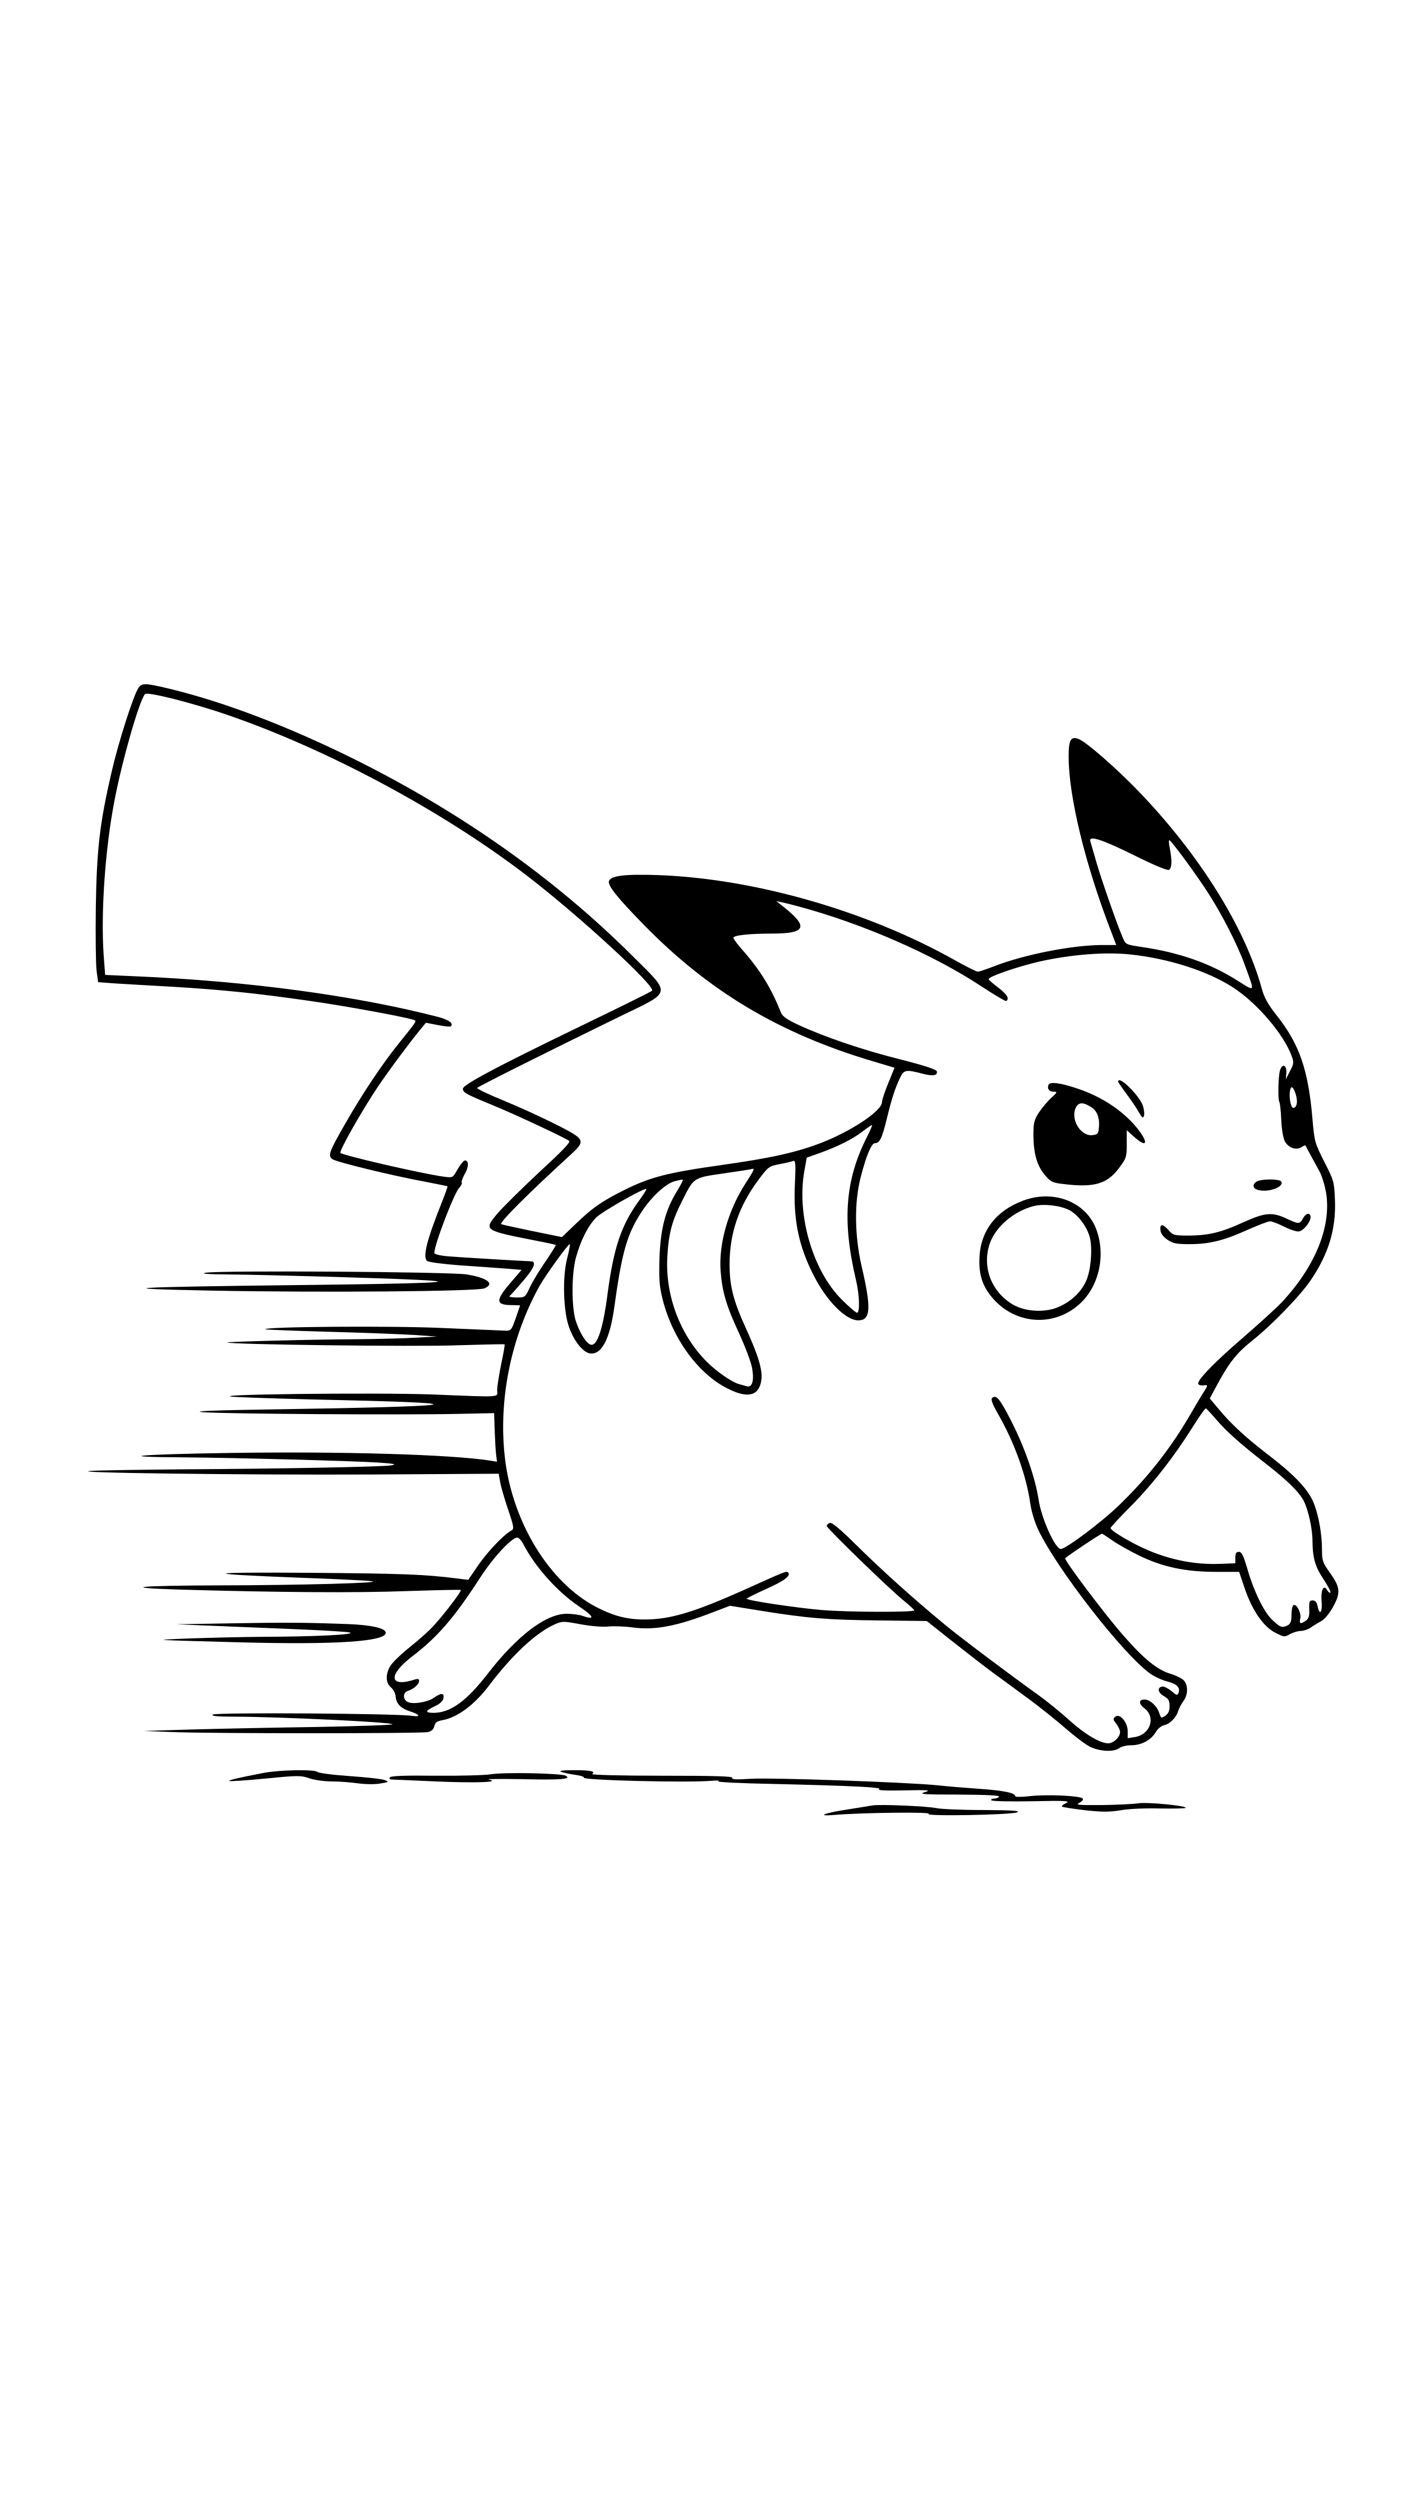 <?xml version="1.0" standalone="no"?>
<!DOCTYPE svg PUBLIC "-//W3C//DTD SVG 20010904//EN"
 "http://www.w3.org/TR/2001/REC-SVG-20010904/DTD/svg10.dtd">
<svg version="1.0" xmlns="http://www.w3.org/2000/svg"
 width="736pt" height="1312pt" viewBox="0 0 736 1312"
 preserveAspectRatio="xMidYMid meet">

<g transform="translate(0,1312) scale(0.1,-0.1)"
fill="#000000" stroke="none">
<path d="M726 9508 c-27 -42 -104 -283 -140 -439 -62 -268 -78 -401 -83 -709
-2 -151 0 -302 4 -335 l8 -60 95 -7 c52 -3 185 -11 295 -17 251 -15 432 -33
705 -72 202 -28 559 -94 569 -105 6 -6 2 -12 -81 -115 -86 -105 -197 -271
-287 -429 -83 -145 -91 -166 -66 -184 21 -15 303 -84 480 -117 66 -13 122 -24
124 -25 2 -2 -13 -43 -32 -91 -76 -190 -99 -281 -75 -301 9 -7 80 -16 169 -23
85 -6 193 -13 241 -17 l86 -7 -59 -69 c-80 -94 -78 -116 12 -116 21 0 39 -1
39 -2 0 -2 -11 -32 -23 -68 -23 -64 -24 -65 -58 -64 -19 1 -167 7 -329 14
-266 12 -940 7 -927 -7 3 -2 155 -8 338 -13 184 -5 386 -13 449 -17 l115 -8
-115 -6 c-63 -4 -200 -7 -305 -8 -237 -1 -686 -13 -682 -17 10 -11 986 -23
1202 -15 138 4 252 7 254 5 2 -2 -6 -49 -18 -104 -11 -55 -21 -116 -21 -135 0
-41 37 -39 -340 -24 -305 11 -1251 0 -1030 -13 69 -4 324 -12 566 -17 728 -17
609 -33 -356 -48 -335 -5 -448 -10 -385 -15 104 -9 1046 -15 1334 -9 l195 4 3
-94 c2 -52 5 -109 8 -128 l4 -33 -37 6 c-202 32 -780 49 -1367 40 -483 -7
-625 -21 -245 -23 261 -2 877 -18 1020 -27 90 -6 106 -9 75 -15 -48 -8 -582
-18 -1110 -21 -209 -2 -418 -5 -465 -8 -162 -10 808 -22 1472 -19 l666 4 7
-40 c3 -22 22 -87 41 -144 33 -98 34 -105 17 -115 -40 -22 -128 -115 -175
-185 l-50 -73 -56 7 c-173 22 -285 26 -772 30 -574 4 -592 -5 -50 -26 173 -6
340 -14 370 -18 73 -9 -360 -21 -799 -22 -429 -1 -532 -12 -211 -22 516 -15
929 -18 1195 -8 153 5 281 8 284 6 6 -7 -109 -156 -161 -207 -26 -26 -80 -72
-119 -103 -39 -32 -79 -71 -90 -89 -26 -43 -25 -90 4 -113 12 -10 23 -31 24
-47 3 -37 26 -62 72 -77 54 -17 64 -32 16 -25 -76 13 -1036 19 -1048 7 -8 -8
23 -11 114 -11 248 -1 829 -29 829 -40 0 -4 -174 -10 -387 -14 -214 -3 -507
-9 -653 -13 l-265 -8 155 -6 c203 -8 1296 -8 1335 0 20 4 31 14 35 31 4 19 14
26 40 31 79 13 172 81 250 186 120 158 244 273 339 316 43 19 47 19 138 2 55
-10 114 -15 145 -12 29 3 88 1 130 -5 118 -15 230 6 426 82 l84 32 161 -26
c249 -40 351 -48 622 -51 l250 -3 130 -103 c72 -57 171 -134 220 -170 50 -36
135 -99 191 -140 55 -41 139 -108 186 -149 47 -41 105 -85 130 -98 52 -25 125
-29 154 -7 10 8 39 15 64 15 53 0 104 28 128 70 10 17 29 32 43 35 31 7 64 40
74 75 4 13 16 36 27 51 25 33 26 83 3 109 -9 10 -41 26 -70 35 -69 20 -141 78
-253 207 -99 114 -304 387 -300 399 3 7 185 129 193 129 3 0 26 -15 53 -34 26
-19 90 -55 143 -81 124 -60 243 -85 404 -85 l120 0 29 -86 c40 -117 98 -201
160 -233 47 -24 49 -24 78 -8 16 9 42 17 57 17 14 0 38 8 51 17 14 10 39 25
55 34 18 9 43 39 63 75 41 74 38 104 -17 180 -37 52 -41 63 -41 118 0 81 -16
175 -41 241 -26 71 -96 147 -228 249 -127 97 -209 172 -272 249 l-48 57 31 58
c69 129 108 179 191 245 101 80 252 235 308 318 94 139 133 268 127 421 -4 95
-5 101 -56 200 -50 100 -52 107 -62 225 -22 259 -69 394 -189 545 -45 57 -64
91 -77 139 -89 323 -328 705 -649 1038 -120 124 -273 257 -312 272 -42 16 -53
-3 -53 -93 0 -208 87 -566 224 -920 l26 -68 -78 0 c-155 -1 -405 -50 -562
-111 -41 -16 -80 -29 -87 -29 -7 0 -63 28 -125 63 -459 257 -1050 426 -1553
444 -176 6 -247 -3 -258 -31 -9 -22 44 -88 182 -229 344 -352 714 -572 1206
-718 l111 -33 -33 -81 c-18 -44 -33 -89 -33 -100 0 -46 -167 -156 -326 -216
-129 -49 -263 -78 -511 -113 -291 -41 -379 -64 -516 -132 -116 -58 -167 -93
-254 -177 l-73 -70 -157 32 c-87 18 -159 34 -162 36 -9 10 138 157 363 363 83
76 80 82 -79 162 -71 36 -194 92 -272 124 -79 32 -141 62 -138 66 4 7 376 193
747 374 280 136 276 112 61 326 -402 399 -885 741 -1438 1018 -353 176 -692
306 -985 377 -129 31 -146 31 -164 3z m473 -142 c525 -181 1132 -507 1571
-845 272 -209 675 -580 653 -601 -4 -5 -183 -93 -398 -197 -422 -204 -595
-297 -595 -317 0 -20 14 -28 155 -86 121 -50 374 -168 403 -188 9 -6 -36 -53
-158 -165 -93 -87 -192 -185 -221 -219 -70 -85 -69 -86 201 -139 58 -11 106
-22 108 -23 1 -2 -23 -41 -55 -88 -32 -46 -69 -108 -82 -136 -24 -52 -25 -52
-70 -52 -25 0 -41 4 -36 8 6 4 38 40 72 80 58 67 71 102 39 102 -36 1 -373 21
-433 26 -45 4 -73 11 -73 18 0 42 103 312 131 342 10 11 16 23 13 27 -3 3 4
24 16 46 23 39 21 76 -3 69 -6 -3 -23 -24 -36 -47 -24 -43 -24 -43 -70 -37
-109 14 -529 111 -544 125 -8 8 109 216 196 346 55 82 171 238 229 308 l24 29
62 -12 c34 -7 65 -10 69 -7 15 16 -11 35 -69 50 -429 111 -996 188 -1590 213
l-156 7 -8 106 c-15 223 8 556 57 809 40 210 129 521 160 559 12 14 249 -46
438 -111z m4759 -737 c89 -45 169 -78 177 -75 17 6 19 47 6 114 -5 23 -6 42
-2 42 9 0 149 -191 204 -278 73 -113 152 -268 190 -372 56 -154 60 -147 -38
-86 -144 91 -305 147 -503 176 -82 12 -83 13 -98 49 -28 63 -115 313 -140 401
-13 47 -27 93 -30 104 -11 34 60 11 234 -75z m-1768 -266 c337 -90 712 -254
965 -422 66 -43 123 -77 127 -75 19 12 4 36 -42 71 -27 20 -50 40 -50 44 0 14
156 67 270 93 163 36 337 50 469 37 203 -21 408 -86 543 -173 127 -82 267
-246 309 -361 12 -33 11 -41 -9 -79 l-22 -43 3 35 c2 42 -23 50 -34 10 -9 -32
-11 -155 -3 -163 3 -3 8 -45 10 -92 2 -50 10 -98 19 -115 18 -34 59 -49 87
-31 11 7 21 11 21 9 9 -18 50 -92 70 -129 16 -27 31 -76 39 -122 27 -176 -57
-383 -232 -571 -25 -27 -117 -111 -205 -187 -145 -125 -235 -217 -235 -240 0
-9 15 -13 39 -9 11 1 10 -5 -4 -27 -10 -15 -41 -66 -68 -113 -107 -186 -226
-339 -383 -491 -92 -89 -279 -229 -305 -229 -30 0 -103 163 -117 261 -17 111
-72 271 -143 410 -60 118 -80 142 -101 121 -7 -7 2 -31 29 -79 88 -153 151
-327 172 -476 5 -38 23 -96 39 -131 97 -208 453 -665 593 -762 22 -15 61 -33
86 -39 51 -13 70 -32 60 -60 -6 -15 -10 -14 -38 10 -18 14 -39 25 -48 23 -27
-5 -23 -32 9 -50 24 -14 30 -24 30 -52 0 -25 -6 -39 -22 -51 -22 -15 -23 -14
-33 16 -12 36 -49 69 -76 69 -32 0 -33 -22 0 -47 60 -47 29 -137 -51 -150
l-38 -6 0 37 c0 47 -42 95 -65 76 -13 -11 -12 -16 5 -37 11 -14 20 -34 20 -44
0 -26 -35 -59 -62 -59 -43 0 -123 48 -204 121 -45 41 -119 101 -165 134 -143
102 -400 295 -484 364 -166 137 -328 282 -472 424 -85 84 -126 118 -137 114
-9 -4 -16 -11 -16 -16 0 -12 332 -334 403 -391 31 -25 56 -48 57 -52 0 -11
-355 -10 -490 2 -136 12 -390 50 -390 59 0 3 46 26 102 51 96 43 132 70 115
87 -9 8 -12 7 -227 -90 -266 -119 -391 -157 -526 -157 -93 0 -162 18 -255 66
-245 128 -438 443 -478 779 -36 303 30 633 181 905 32 57 149 219 159 220 3 0
-3 -33 -13 -72 -27 -102 -21 -287 12 -371 26 -69 70 -123 105 -130 62 -11 106
71 130 243 39 283 66 380 139 493 51 81 129 154 177 167 23 6 42 10 44 8 2 -2
-12 -28 -30 -58 -62 -101 -87 -197 -93 -351 -3 -116 -1 -148 17 -220 52 -206
187 -391 343 -468 105 -53 164 -37 175 47 7 52 -17 130 -82 272 -65 142 -85
221 -85 334 0 163 49 306 152 444 51 68 54 71 111 82 33 6 65 14 72 17 11 4
13 -18 8 -120 -9 -187 19 -325 98 -480 68 -135 169 -237 235 -237 65 0 69 63
17 285 -37 162 -39 336 -4 469 29 112 56 176 74 176 25 0 37 25 62 126 25 105
44 163 71 219 19 40 31 42 112 21 58 -16 85 -12 80 11 -2 10 -64 30 -193 63
-199 50 -392 116 -532 180 -64 30 -85 45 -94 67 -48 122 -105 216 -195 320
-30 33 -54 65 -54 71 0 13 84 22 202 22 181 0 195 35 58 143 l-35 28 30 -7
c17 -3 55 -13 85 -21z m2618 -1032 c-2 -15 -9 -26 -18 -26 -16 0 -27 74 -14
104 9 22 36 -42 32 -78z m-2261 -187 c-111 -223 -126 -436 -53 -744 18 -76 21
-170 5 -170 -6 0 -42 31 -80 69 -152 151 -237 443 -197 671 l13 74 65 23 c98
35 180 76 230 116 25 19 46 33 48 32 2 -2 -12 -34 -31 -71z m-633 -235 c-91
-140 -142 -319 -131 -461 9 -111 30 -182 97 -326 32 -70 63 -152 68 -181 12
-68 1 -105 -28 -97 -11 3 -30 9 -42 12 -39 11 -121 69 -171 120 -141 144 -218
354 -203 559 7 114 25 180 76 280 63 126 58 123 217 146 76 11 143 21 148 23
19 6 16 -2 -31 -75z m-558 -89 c-94 -128 -135 -249 -167 -495 -23 -176 -53
-269 -86 -263 -24 4 -60 62 -81 127 -22 74 -22 243 1 329 24 89 64 169 107
212 30 30 237 148 262 150 5 0 -12 -27 -36 -60z m3025 -1146 c58 -68 130 -132
264 -236 114 -89 173 -147 199 -195 24 -47 46 -147 46 -209 1 -93 14 -137 59
-204 23 -35 39 -66 35 -69 -3 -3 -10 2 -16 12 -19 34 -35 3 -30 -58 5 -59 -11
-77 -21 -25 -5 21 -12 30 -26 30 -17 0 -19 -6 -18 -46 2 -35 -3 -49 -17 -60
-29 -20 -37 -17 -30 11 7 28 -20 80 -36 70 -6 -4 -10 -26 -10 -50 0 -34 -5
-47 -19 -55 -30 -15 -38 -13 -79 25 -45 40 -100 152 -135 275 -20 67 -29 85
-43 85 -14 0 -19 -7 -19 -30 l0 -30 -80 -3 c-145 -6 -292 27 -429 95 -79 40
-146 82 -146 93 0 4 48 56 108 116 116 118 228 262 325 417 33 54 64 96 68 95
3 -2 26 -26 50 -54z m-3635 -656 c62 -121 181 -254 295 -330 78 -52 85 -73 17
-49 -17 6 -54 11 -83 11 -109 0 -260 -115 -415 -315 -111 -144 -195 -204 -282
-205 -49 0 -47 10 5 35 28 13 43 27 45 43 4 27 -11 28 -49 2 -35 -26 -122 -38
-144 -20 -22 18 -18 48 8 56 29 9 57 34 57 52 0 10 -6 12 -22 7 -136 -44 -143
23 -13 122 134 103 219 202 354 410 70 109 167 213 197 213 7 0 21 -15 30 -32z"/>
<path d="M5870 7443 c0 -3 19 -31 41 -61 23 -30 52 -73 65 -95 18 -32 24 -38
29 -25 4 10 1 34 -5 54 -18 54 -130 164 -130 127z"/>
<path d="M5504 7426 c-8 -21 4 -36 29 -36 19 0 17 -4 -14 -32 -20 -18 -49 -53
-65 -77 -25 -39 -29 -53 -29 -120 1 -97 19 -160 61 -209 30 -36 39 -40 101
-47 158 -19 227 1 290 88 36 48 38 56 38 123 l0 72 38 -34 c70 -64 79 -32 14
48 -73 89 -185 163 -312 205 -89 30 -144 37 -151 19z m223 -116 c34 -20 48
-60 41 -116 -2 -24 -8 -29 -34 -32 -63 -6 -117 87 -85 147 14 26 37 27 78 1z"/>
<path d="M6598 6919 c-26 -15 -22 -38 8 -45 55 -14 137 17 120 45 -9 14 -105
14 -128 0z"/>
<path d="M5370 6818 c-141 -53 -221 -157 -228 -295 -5 -94 16 -157 74 -222
117 -130 307 -145 440 -35 112 91 153 265 97 407 -56 141 -224 205 -383 145z
m241 -48 c47 -24 95 -87 110 -144 15 -57 6 -172 -18 -226 -26 -60 -76 -108
-142 -138 -72 -33 -176 -28 -244 11 -113 67 -163 198 -121 320 30 88 126 170
231 197 53 13 137 3 184 -20z"/>
<path d="M6530 6706 c-120 -55 -184 -70 -288 -71 -79 0 -85 2 -107 28 -31 35
-47 35 -43 0 2 -18 15 -35 37 -50 28 -19 47 -23 115 -23 105 0 181 19 305 75
56 25 109 45 119 45 9 0 43 -13 75 -29 32 -16 67 -27 78 -24 25 7 59 50 59 74
0 27 -24 23 -40 -6 -17 -31 -22 -31 -88 0 -73 34 -111 31 -222 -19z"/>
<path d="M1080 6440 c-30 -5 8 -8 115 -9 217 -2 806 -19 990 -28 260 -12 83
-20 -635 -28 -879 -10 -1009 -18 -430 -29 588 -11 1386 -4 1423 12 56 24 17
55 -93 73 -85 14 -1292 22 -1370 9z"/>
<path d="M1220 4600 l-295 -5 165 -7 c91 -4 289 -12 440 -18 151 -6 289 -14
305 -18 39 -11 -171 -22 -464 -23 -226 -2 -579 -14 -501 -17 25 -2 203 -7 395
-12 495 -13 760 4 760 50 0 24 -72 41 -200 46 -228 8 -311 9 -605 4z"/>
<path d="M1385 3815 c-145 -28 -185 -38 -181 -43 3 -2 88 3 189 13 172 17 187
17 232 1 27 -9 80 -16 119 -16 39 0 100 -5 136 -10 36 -5 88 -6 115 -1 46 7
48 9 25 18 -14 6 -97 15 -184 21 -88 6 -164 16 -170 22 -14 14 -196 11 -281
-5z"/>
<path d="M2945 3821 c11 -5 44 -12 73 -16 28 -4 50 -10 47 -15 -8 -14 536 -27
665 -17 36 3 54 2 40 -2 -14 -4 115 -11 285 -14 423 -10 585 -18 560 -28 -12
-6 41 -8 130 -6 130 3 145 1 110 -9 -34 -11 -10 -13 178 -13 143 -1 216 -4
212 -11 -3 -5 -15 -10 -26 -10 -11 0 -18 -4 -15 -9 4 -5 97 -7 213 -5 181 4
204 2 179 -10 -16 -7 -25 -16 -20 -19 5 -2 59 -11 120 -18 90 -10 127 -10 189
0 45 8 133 11 206 9 70 -1 130 0 133 3 12 11 -202 32 -251 24 -26 -4 -112 -8
-190 -9 -124 -1 -139 1 -116 12 15 9 22 17 16 23 -14 14 -189 22 -275 12 -43
-5 -78 -5 -78 -1 0 18 -60 30 -185 39 -71 5 -173 13 -225 19 -164 16 -870 41
-979 34 -77 -5 -102 -4 -97 5 5 8 -89 11 -371 11 -210 0 -372 4 -365 9 23 14
-12 21 -101 20 -52 0 -75 -3 -62 -8z"/>
<path d="M2580 3808 c-36 -6 -169 -9 -296 -8 -162 2 -233 -1 -238 -9 -4 -6 0
-11 11 -11 10 0 114 -5 232 -10 207 -9 346 -4 276 10 -16 3 63 4 177 2 203 -5
260 0 228 18 -24 13 -319 19 -390 8z"/>
<path d="M4580 3644 c-14 -2 -72 -12 -130 -21 -121 -18 -169 -37 -73 -29 133
12 518 17 498 6 -28 -14 432 -6 465 8 19 8 -25 11 -180 12 -113 0 -223 5 -245
10 -44 10 -297 21 -335 14z"/>
</g>
</svg>
